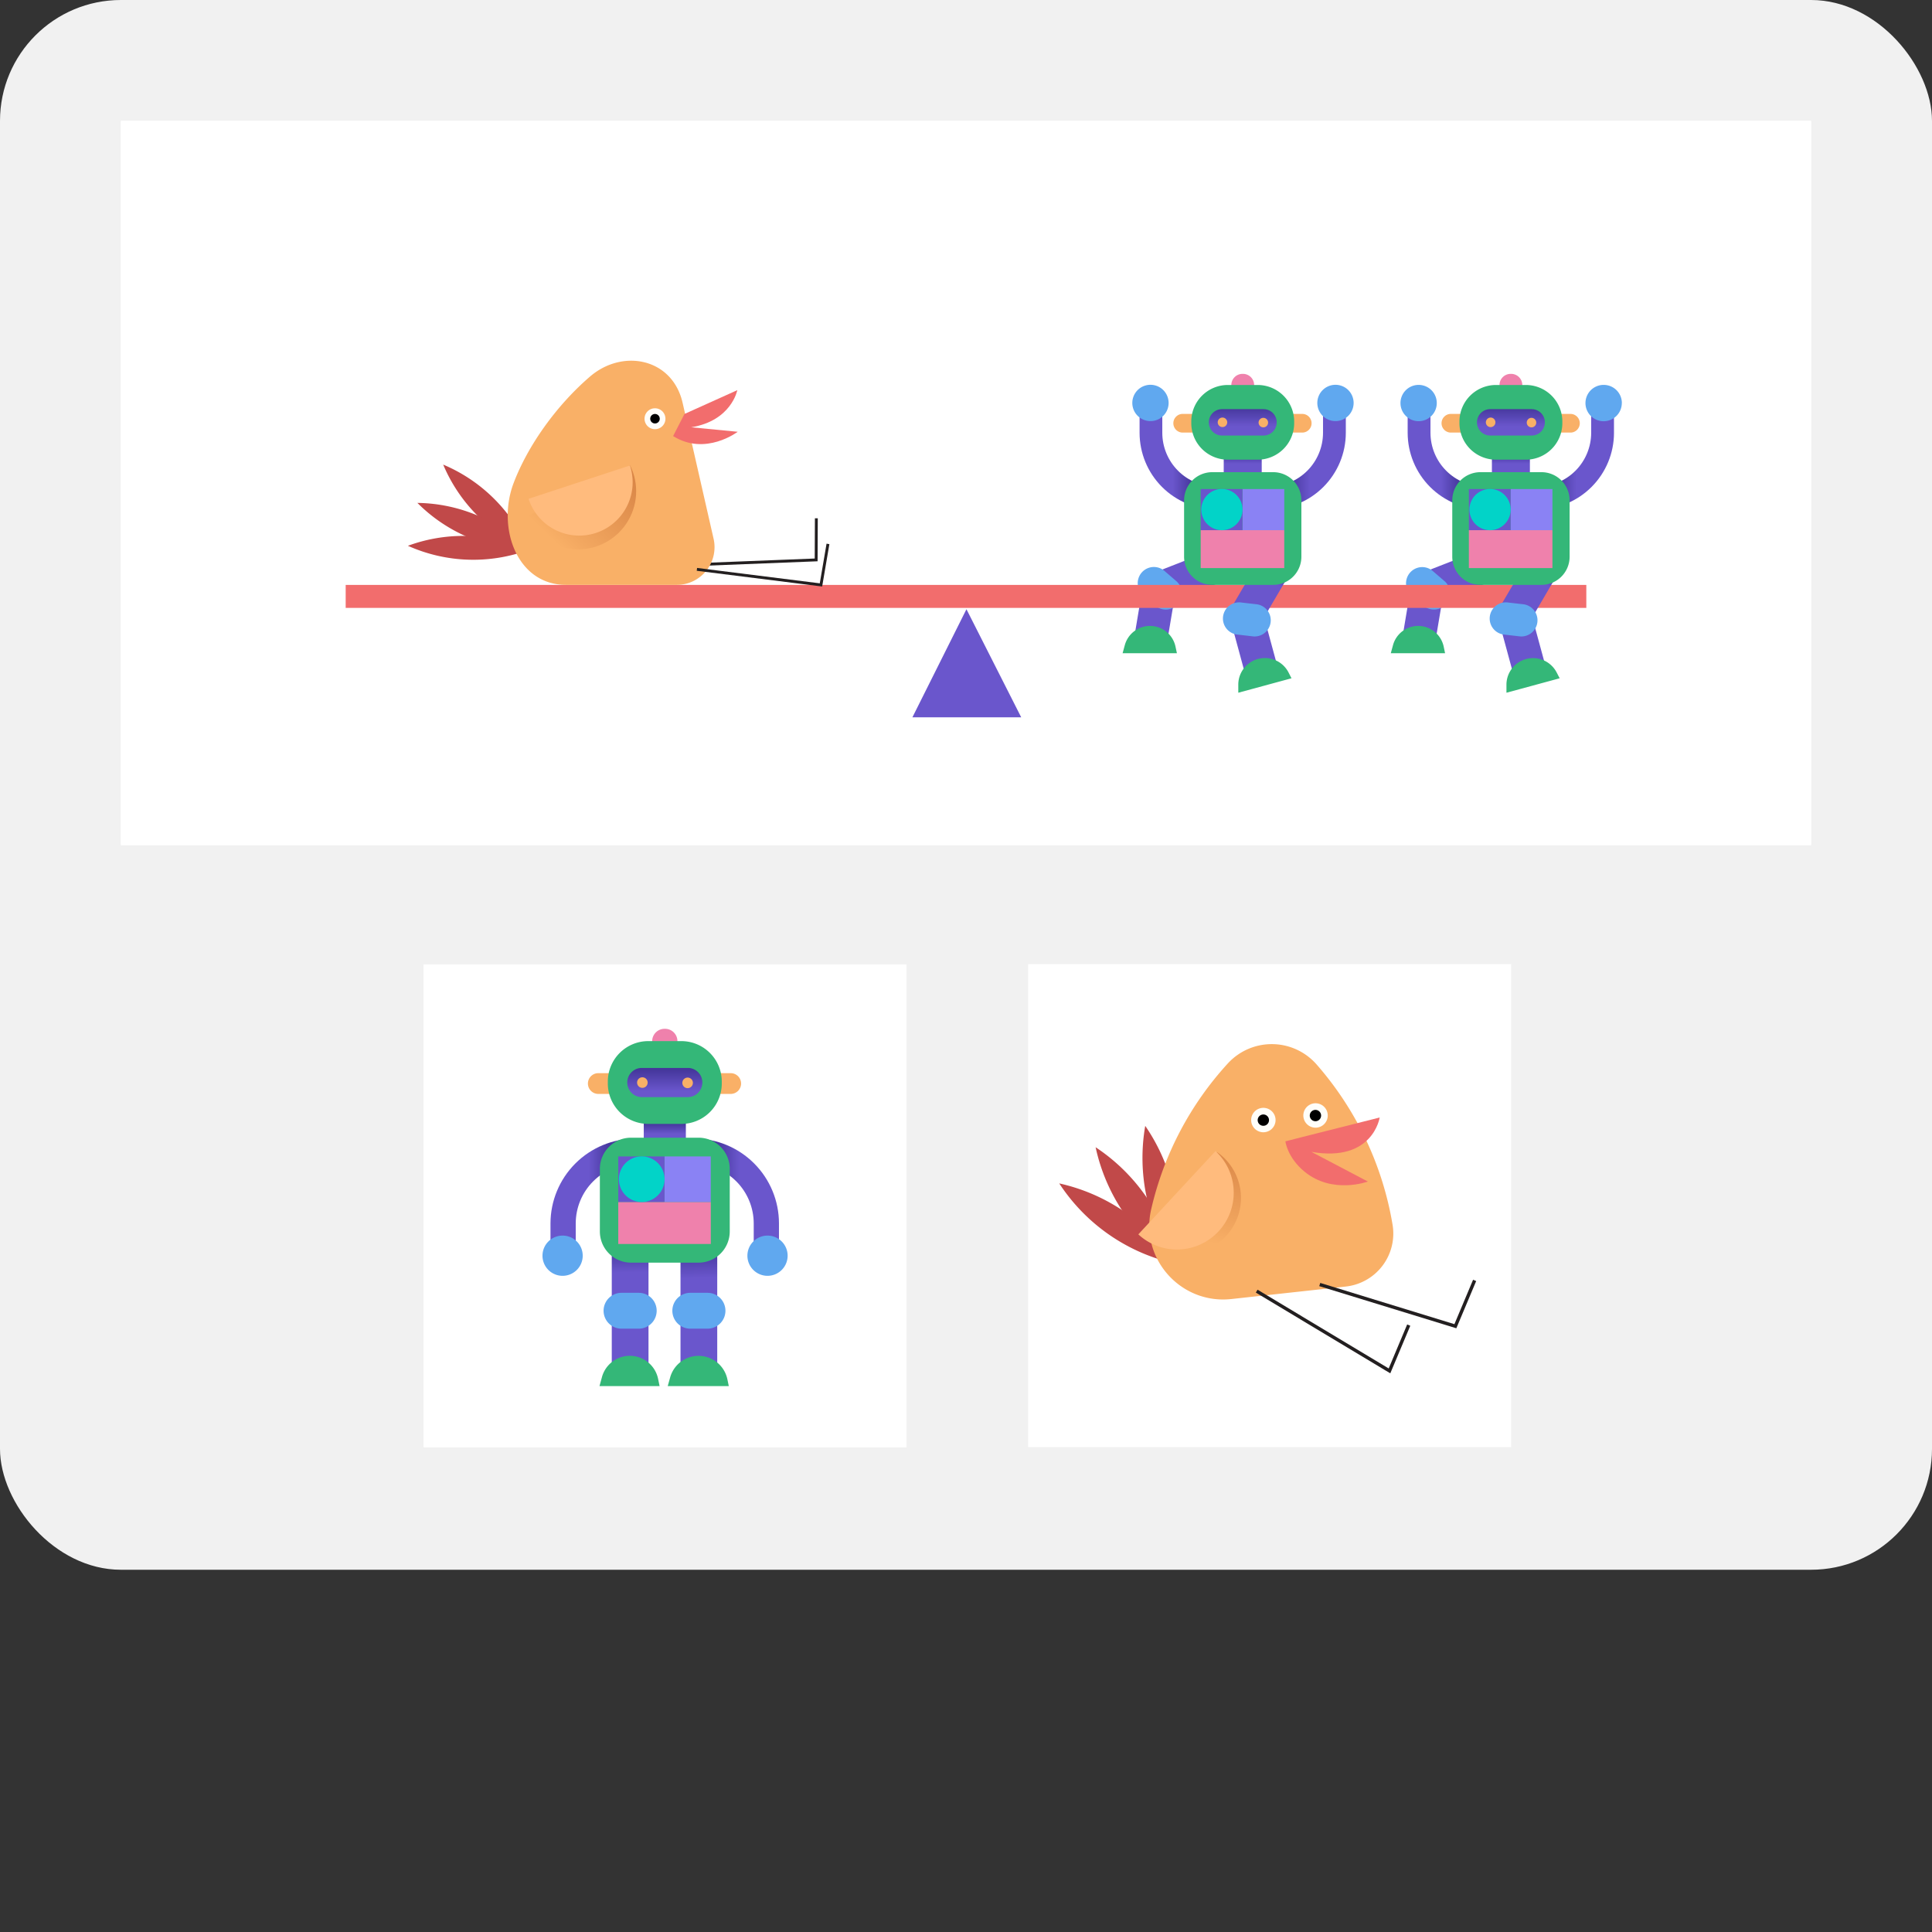 <?xml version="1.0" encoding="UTF-8"?> <svg xmlns="http://www.w3.org/2000/svg" xmlns:xlink="http://www.w3.org/1999/xlink" id="Layer_1" data-name="Layer 1" viewBox="0 0 1024 1024"><rect x="0" y="0" width="1024" height="1024" fill="#333333" stroke="none"/> <defs> <style>.cls-1,.cls-18,.cls-61{fill:none;}.cls-2{fill:#f1f1f1;}.cls-3{fill:#fff;}.cls-4{clip-path:url(#clip-path);}.cls-5{clip-path:url(#clip-path-2);}.cls-6{fill:url(#linear-gradient);}.cls-7{clip-path:url(#clip-path-3);}.cls-8{fill:url(#linear-gradient-2);}.cls-9{fill:#60a8ef;}.cls-10{fill:#34b778;}.cls-11{clip-path:url(#clip-path-5);}.cls-12{fill:url(#linear-gradient-3);}.cls-13{clip-path:url(#clip-path-6);}.cls-14{fill:url(#linear-gradient-4);}.cls-15{fill:#f26d6d;}.cls-16{fill:#6a56cc;}.cls-17{fill:#c14949;}.cls-18,.cls-61{stroke:#231f20;}.cls-18{stroke-width:1.52px;}.cls-19{fill:#f9b067;}.cls-20{fill:#fffef9;}.cls-21{clip-path:url(#clip-path-8);}.cls-22{fill:url(#linear-gradient-5);}.cls-23{fill:#ffbb7d;}.cls-24{clip-path:url(#clip-path-10);}.cls-25{fill:url(#linear-gradient-6);}.cls-26{clip-path:url(#clip-path-11);}.cls-27{fill:url(#linear-gradient-7);}.cls-28{clip-path:url(#clip-path-13);}.cls-29{fill:url(#linear-gradient-8);}.cls-30{clip-path:url(#clip-path-14);}.cls-31{fill:url(#linear-gradient-9);}.cls-32{fill:#ef81ac;}.cls-33{clip-path:url(#clip-path-16);}.cls-34{fill:url(#linear-gradient-10);}.cls-35{fill:#8a82f4;}.cls-36{fill:#02d3c8;}.cls-37{clip-path:url(#clip-path-18);}.cls-38{fill:url(#linear-gradient-11);}.cls-39{clip-path:url(#clip-path-19);}.cls-40{fill:url(#linear-gradient-12);}.cls-41{clip-path:url(#clip-path-21);}.cls-42{fill:url(#linear-gradient-13);}.cls-43{clip-path:url(#clip-path-22);}.cls-44{fill:url(#linear-gradient-14);}.cls-45{clip-path:url(#clip-path-24);}.cls-46{fill:url(#linear-gradient-15);}.cls-47{clip-path:url(#clip-path-26);}.cls-48{clip-path:url(#clip-path-27);}.cls-49{fill:url(#linear-gradient-16);}.cls-50{clip-path:url(#clip-path-29);}.cls-51{fill:url(#linear-gradient-17);}.cls-52{clip-path:url(#clip-path-31);}.cls-53{fill:url(#linear-gradient-18);}.cls-54{clip-path:url(#clip-path-32);}.cls-55{fill:url(#linear-gradient-19);}.cls-56{clip-path:url(#clip-path-34);}.cls-57{fill:url(#linear-gradient-20);}.cls-58{clip-path:url(#clip-path-36);}.cls-59{clip-path:url(#clip-path-38);}.cls-60{fill:url(#linear-gradient-21);}.cls-61{stroke-width:1.78px;}</style> <clipPath id="clip-path"> <rect class="cls-1" x="126.74" y="63.85" width="770.52" height="385.26"></rect> </clipPath> <clipPath id="clip-path-2"> <polyline class="cls-1" points="623.79 309.27 618.55 340.51 601.21 337.61 606.01 308.98"></polyline> </clipPath> <linearGradient id="linear-gradient" x1="391.18" y1="-6598.38" x2="391.94" y2="-6598.38" gradientTransform="matrix(-11.54, 0, 0, 11.54, 5142.32, 76448.53)" gradientUnits="userSpaceOnUse"> <stop offset="0" stop-color="#45379c"></stop> <stop offset="0.72" stop-color="#6a56cc"></stop> <stop offset="1" stop-color="#6a56cc"></stop> </linearGradient> <clipPath id="clip-path-3"> <polyline class="cls-1" points="610.83 303.89 638.37 293.13 644.77 309.5 619.69 319.3"></polyline> </clipPath> <linearGradient id="linear-gradient-2" x1="16.72" y1="-6080.97" x2="17.47" y2="-6080.97" gradientTransform="matrix(-10.77, 0, 0, 10.77, 822.54, 65808.77)" xlink:href="#linear-gradient"></linearGradient> <clipPath id="clip-path-5"> <polygon class="cls-1" points="743.35 337.61 760.68 340.51 765.92 309.27 748.14 308.98 743.35 337.61"></polygon> </clipPath> <linearGradient id="linear-gradient-3" x1="391.77" y1="-6602.39" x2="392.52" y2="-6602.39" gradientTransform="matrix(-11.54, 0, 0, 11.54, 5291.21, 76494.79)" xlink:href="#linear-gradient"></linearGradient> <clipPath id="clip-path-6"> <polygon class="cls-1" points="752.96 303.89 761.82 319.3 786.9 309.5 780.51 293.13 752.96 303.89"></polygon> </clipPath> <linearGradient id="linear-gradient-4" x1="20.73" y1="-6082.63" x2="21.48" y2="-6082.63" gradientTransform="matrix(-10.77, 0, 0, 10.77, 1007.85, 65826.69)" xlink:href="#linear-gradient"></linearGradient> <clipPath id="clip-path-8"> <path class="cls-1" d="M278.71,274A30.82,30.82,0,0,0,334,246.72Z"></path> </clipPath> <linearGradient id="linear-gradient-5" x1="-260.54" y1="-6743.4" x2="-259.79" y2="-6743.4" gradientTransform="matrix(135.89, 0, 0, -135.89, 35646.08, -916077.18)" gradientUnits="userSpaceOnUse"> <stop offset="0" stop-color="#f9b067"></stop> <stop offset="0.47" stop-color="#f9b067"></stop> <stop offset="0.57" stop-color="#f2a760"></stop> <stop offset="1" stop-color="#d98647"></stop> </linearGradient> <clipPath id="clip-path-10"> <polygon class="cls-1" points="794.39 328.92 802.71 359.54 819.67 354.94 811.76 325.81 794.39 328.92"></polygon> </clipPath> <linearGradient id="linear-gradient-6" x1="280.59" y1="-6851.75" x2="281.34" y2="-6851.75" gradientTransform="matrix(0, 13.69, 13.69, 0, 94629.72, -3516.77)" xlink:href="#linear-gradient"></linearGradient> <clipPath id="clip-path-11"> <polygon class="cls-1" points="796.15 319.72 810.54 329.94 824.9 305.41 809.73 296.53 796.15 319.72"></polygon> </clipPath> <linearGradient id="linear-gradient-7" x1="286.99" y1="-6418.25" x2="287.74" y2="-6418.25" gradientTransform="matrix(-12.3, 0, 0, 12.3, 4353.77, 79226.04)" xlink:href="#linear-gradient"></linearGradient> <clipPath id="clip-path-13"> <rect class="cls-1" x="790.74" y="238.04" width="20.14" height="14.86"></rect> </clipPath> <linearGradient id="linear-gradient-8" x1="544.71" y1="-6691.27" x2="545.47" y2="-6691.27" gradientTransform="matrix(0, 9.39, 9.39, 0, 63663.69, -4874.39)" xlink:href="#linear-gradient"></linearGradient> <clipPath id="clip-path-14"> <path class="cls-1" d="M843.36,217.32v12.06a28.53,28.53,0,0,1-28.5,28.5H786.68a28.53,28.53,0,0,1-28.5-28.5V217.32H746.09v12.06A40.63,40.63,0,0,0,786.68,270h28.18a40.63,40.63,0,0,0,40.59-40.58V217.32Z"></path> </clipPath> <linearGradient id="linear-gradient-9" x1="-222.99" y1="-6655.31" x2="-222.24" y2="-6655.31" gradientTransform="translate(33152.45 967442.21) scale(145.33)" gradientUnits="userSpaceOnUse"> <stop offset="0" stop-color="#6a56cc"></stop> <stop offset="0.17" stop-color="#6a56cc"></stop> <stop offset="0.26" stop-color="#47389e"></stop> <stop offset="0.73" stop-color="#47389e"></stop> <stop offset="0.83" stop-color="#6a56cc"></stop> <stop offset="1" stop-color="#6a56cc"></stop> </linearGradient> <clipPath id="clip-path-16"> <path class="cls-1" d="M789.82,216.85a7,7,0,0,0,0,14h22a7,7,0,1,0,0-14Z"></path> </clipPath> <linearGradient id="linear-gradient-10" x1="164.67" y1="-6698.07" x2="165.42" y2="-6698.07" gradientTransform="matrix(0, 18.6, 18.6, 0, 125407.69, -2846.51)" xlink:href="#linear-gradient"></linearGradient> <clipPath id="clip-path-18"> <polygon class="cls-1" points="652.26 328.92 660.58 359.54 677.54 354.94 669.63 325.81 652.26 328.92"></polygon> </clipPath> <linearGradient id="linear-gradient-11" x1="281.6" y1="-6848.49" x2="282.35" y2="-6848.49" gradientTransform="matrix(0, 13.69, 13.69, 0, 94442.93, -3530.58)" xlink:href="#linear-gradient"></linearGradient> <clipPath id="clip-path-19"> <polygon class="cls-1" points="654.02 319.72 668.4 329.94 682.77 305.41 667.6 296.53 654.02 319.72"></polygon> </clipPath> <linearGradient id="linear-gradient-12" x1="285.19" y1="-6414.9" x2="285.94" y2="-6414.9" gradientTransform="matrix(-12.3, 0, 0, 12.3, 4189.43, 79184.88)" xlink:href="#linear-gradient"></linearGradient> <clipPath id="clip-path-21"> <rect class="cls-1" x="648.6" y="238.04" width="20.14" height="14.86"></rect> </clipPath> <linearGradient id="linear-gradient-13" x1="544.71" y1="-6686.29" x2="545.47" y2="-6686.29" gradientTransform="matrix(0, 9.39, 9.39, 0, 63474.8, -4874.39)" xlink:href="#linear-gradient"></linearGradient> <clipPath id="clip-path-22"> <path class="cls-1" d="M701.23,217.32v12.06a28.53,28.53,0,0,1-28.5,28.5H644.54a28.53,28.53,0,0,1-28.5-28.5V217.32H604v12.06A40.63,40.63,0,0,0,644.54,270h28.19a40.62,40.62,0,0,0,40.58-40.58V217.32Z"></path> </clipPath> <linearGradient id="linear-gradient-14" x1="-222.67" y1="-6655.31" x2="-221.91" y2="-6655.31" gradientTransform="translate(32963.55 967442.21) scale(145.33)" xlink:href="#linear-gradient-9"></linearGradient> <clipPath id="clip-path-24"> <path class="cls-1" d="M647.69,216.85a7,7,0,1,0,0,14h22a7,7,0,1,0,0-14Z"></path> </clipPath> <linearGradient id="linear-gradient-15" x1="164.67" y1="-6695.55" x2="165.42" y2="-6695.55" gradientTransform="matrix(0, 18.6, 18.6, 0, 125218.8, -2846.51)" xlink:href="#linear-gradient"></linearGradient> <clipPath id="clip-path-26"> <rect class="cls-1" x="224.5" y="512" width="256" height="256"></rect> </clipPath> <clipPath id="clip-path-27"> <rect class="cls-1" x="324.25" y="662.85" width="19.47" height="64.9"></rect> </clipPath> <linearGradient id="linear-gradient-16" x1="-12.16" y1="-6699.92" x2="-11.66" y2="-6699.92" gradientTransform="matrix(0, 35.8, 35.8, 0, 240173.32, 1098.08)" xlink:href="#linear-gradient"></linearGradient> <clipPath id="clip-path-29"> <rect class="cls-1" x="360.68" y="662.85" width="19.47" height="64.9"></rect> </clipPath> <linearGradient id="linear-gradient-17" x1="-42.45" y1="-6704.21" x2="-41.95" y2="-6704.21" gradientTransform="matrix(0, 41.78, 41.78, 0, 280479.68, 2435.56)" xlink:href="#linear-gradient"></linearGradient> <clipPath id="clip-path-31"> <rect class="cls-1" x="341.21" y="589.5" width="22.31" height="16.46"></rect> </clipPath> <linearGradient id="linear-gradient-18" x1="264.31" y1="-6684.52" x2="264.81" y2="-6684.52" gradientTransform="matrix(0, 15.66, 15.66, 0, 105018.18, -3543.48)" xlink:href="#linear-gradient"></linearGradient> <clipPath id="clip-path-32"> <path class="cls-1" d="M336.71,603.49a45,45,0,0,0-44.94,45V661.8h13.38V648.44a31.6,31.6,0,0,1,31.56-31.57h31.22a31.6,31.6,0,0,1,31.56,31.57V661.8h13.38V648.44a45,45,0,0,0-44.94-45Z"></path> </clipPath> <linearGradient id="linear-gradient-19" x1="-222.43" y1="-6736.41" x2="-221.93" y2="-6736.41" gradientTransform="matrix(242.21, 0, 0, -242.21, 54166.1, -1631009.56)" xlink:href="#linear-gradient-9"></linearGradient> <clipPath id="clip-path-34"> <path class="cls-1" d="M340.2,566a7.75,7.75,0,0,0,0,15.5h24.32a7.75,7.75,0,1,0,0-15.5Z"></path> </clipPath> <linearGradient id="linear-gradient-20" x1="23.53" y1="-6694.66" x2="24.03" y2="-6694.66" gradientTransform="matrix(0, 31.01, 31.01, 0, 207924.83, -163.67)" xlink:href="#linear-gradient"></linearGradient> <clipPath id="clip-path-36"> <rect class="cls-1" x="543.5" y="512" width="256" height="256"></rect> </clipPath> <clipPath id="clip-path-38"> <path class="cls-1" d="M611.15,659.33A29.66,29.66,0,1,0,645,610.58Z"></path> </clipPath> <linearGradient id="linear-gradient-21" x1="-260.07" y1="-6718.31" x2="-259.57" y2="-6718.31" gradientTransform="matrix(196.81, 0, 0, -196.81, 51751.71, -1321599.41)" xlink:href="#linear-gradient-5"></linearGradient> </defs> <rect class="cls-2" width="1024" height="832" rx="64.08"></rect> <rect class="cls-3" x="224.5" y="511.15" width="256" height="256"></rect> <rect class="cls-3" x="544.95" y="511" width="256" height="256"></rect> <rect class="cls-3" x="64" y="64" width="896" height="384"></rect> <g class="cls-4"> <g class="cls-5"> <rect class="cls-6" x="595.27" y="311.3" width="34.47" height="26.9" transform="translate(202.56 883.82) rotate(-81.68)"></rect> </g> <g class="cls-7"> <rect class="cls-8" x="607.11" y="287.62" width="41.38" height="37.18" transform="translate(-69.42 263.99) rotate(-22.54)"></rect> </g> <g class="cls-4"> <path class="cls-9" d="M612.3,321,606,315.59a8.57,8.57,0,0,1,11.18-13l6.25,5.39a8.57,8.57,0,1,1-11.17,13"></path> <path class="cls-10" d="M623.79,346.23H595l1.17-4.29a13.83,13.83,0,0,1,26.88.83Z"></path> </g> <g class="cls-11"> <rect class="cls-12" x="737.4" y="311.3" width="34.47" height="26.9" transform="translate(324.13 1024.46) rotate(-81.68)"></rect> </g> <g class="cls-13"> <rect class="cls-14" x="749.24" y="287.62" width="41.38" height="37.18" transform="translate(-58.57 318.46) rotate(-22.54)"></rect> </g> <g class="cls-4"> <path class="cls-9" d="M754.43,321l-6.25-5.39a8.57,8.57,0,0,1,11.17-13l6.26,5.39a8.57,8.57,0,1,1-11.18,13"></path> <path class="cls-10" d="M765.92,346.23H737.15l1.17-4.29a13.83,13.83,0,0,1,26.88.83Z"></path> <rect class="cls-15" x="183.22" y="310.02" width="657.56" height="12.18"></rect> <polygon class="cls-16" points="512.24 322.9 483.6 380.18 541.26 380.18 512.24 322.9"></polygon> <path class="cls-17" d="M234.9,246.25a84.8,84.8,0,0,0,45.24,45.24,84.63,84.63,0,0,0-45.24-45.24"></path> <path class="cls-17" d="M221.23,266.55a84.76,84.76,0,0,0,58.91,24.94,84.65,84.65,0,0,0-58.91-24.94"></path> <path class="cls-17" d="M216.2,289.28a84.71,84.71,0,0,0,63.95,2.18,84.71,84.71,0,0,0-63.95-2.18"></path> <polyline class="cls-18" points="366.36 299.37 432.58 296.76 432.68 274.71"></polyline> <path class="cls-19" d="M358.69,310H300c-26.12,0-36.71-30.39-27.79-53.92,7.41-19.58,22.41-40.9,40.44-56.44,17.45-15.06,43.77-9.73,49.15,13.88l16.41,72A20,20,0,0,1,358.69,310"></path> <path class="cls-20" d="M352.63,222.78a5.54,5.54,0,1,1-4.63-6.32,5.54,5.54,0,0,1,4.63,6.32"></path> <path d="M349.65,222.32a2.52,2.52,0,1,1-2.11-2.88,2.53,2.53,0,0,1,2.11,2.88"></path> <polyline class="cls-18" points="369.38 301.77 435.13 310.02 438.84 288.28"></polyline> <path class="cls-15" d="M356.77,231.12c17.11,10.79,34.22-2.27,34.22-2.27l-24.63-2.38c21.35-3.47,24.43-19.68,24.43-19.68l-28,12.62Z"></path> </g> <g class="cls-21"> <rect class="cls-22" x="270.74" y="231.58" width="78.75" height="79.1" transform="translate(-100.33 306) rotate(-46.02)"></rect> </g> <g class="cls-4"> <path class="cls-23" d="M280.14,264.39a28.29,28.29,0,1,0,53.75-17.67Z"></path> </g> <g class="cls-24"> <rect class="cls-25" x="789.96" y="322.82" width="34.14" height="39.71" transform="translate(-65.3 254.56) rotate(-17.24)"></rect> </g> <g class="cls-26"> <rect class="cls-27" x="789" y="292.65" width="43.05" height="41.16" transform="translate(150.33 878.21) rotate(-61.69)"></rect> </g> <g class="cls-4"> <path class="cls-10" d="M826.66,359.5l-28.21,7.66,0-4.3a14.1,14.1,0,0,1,26.66-6.35Z"></path> </g> <g class="cls-28"> <rect class="cls-29" x="790.74" y="238.04" width="20.14" height="14.86"></rect> </g> <g class="cls-30"> <rect class="cls-31" x="746.09" y="217.32" width="109.35" height="52.65"></rect> </g> <g class="cls-4"> <path class="cls-32" d="M800.94,214.14h-.26a5.9,5.9,0,0,1-5.91-5.91v-4.16a5.91,5.91,0,0,1,5.91-5.91h.26a5.92,5.92,0,0,1,5.91,5.91v4.16a5.91,5.91,0,0,1-5.91,5.91"></path> <path class="cls-19" d="M832.35,229.28H769a4.95,4.95,0,0,1,0-9.9h63.37a4.95,4.95,0,0,1,0,9.9"></path> <path class="cls-10" d="M808.71,243.64h-15.8a19.37,19.37,0,0,1-19.37-19.37v-.85a19.37,19.37,0,0,1,19.37-19.37h15.8a19.36,19.36,0,0,1,19.36,19.37v.85a19.36,19.36,0,0,1-19.36,19.37"></path> </g> <g class="cls-33"> <rect class="cls-34" x="782.83" y="216.85" width="35.96" height="14"></rect> </g> <g class="cls-4"> <path class="cls-19" d="M792.6,223.85a2.53,2.53,0,1,1-2.53-2.53,2.52,2.52,0,0,1,2.53,2.53"></path> <path class="cls-19" d="M814.25,224a2.52,2.52,0,1,1-2.52-2.53,2.52,2.52,0,0,1,2.52,2.53"></path> <path class="cls-10" d="M817,310H784.65a14.92,14.92,0,0,1-14.92-14.92V265.19a14.93,14.93,0,0,1,14.92-14.93H817a14.93,14.93,0,0,1,14.93,14.93v29.92A14.92,14.92,0,0,1,817,310"></path> <rect class="cls-32" x="778.53" y="281" width="44.29" height="20.1"></rect> <path class="cls-9" d="M761.52,213.58A9.62,9.62,0,1,1,751.9,204a9.62,9.62,0,0,1,9.62,9.63"></path> <path class="cls-9" d="M859.59,213.58A9.63,9.63,0,1,1,850,204a9.62,9.62,0,0,1,9.62,9.63"></path> <rect class="cls-35" x="800.68" y="259.2" width="22.14" height="21.8"></rect> <rect class="cls-16" x="778.53" y="259.2" width="22.14" height="21.8"></rect> <path class="cls-36" d="M800.68,270.08a10.92,10.92,0,1,1-10.92-10.91,10.92,10.92,0,0,1,10.92,10.91"></path> </g> <g class="cls-37"> <rect class="cls-38" x="647.83" y="322.82" width="34.14" height="39.71" transform="translate(-71.68 212.44) rotate(-17.24)"></rect> </g> <g class="cls-39"> <rect class="cls-40" x="646.87" y="292.65" width="43.05" height="41.16" transform="translate(75.61 753.09) rotate(-61.69)"></rect> </g> <g class="cls-4"> <path class="cls-10" d="M684.52,359.5l-28.2,7.66,0-4.3A14.1,14.1,0,0,1,683,356.51Z"></path> </g> <g class="cls-41"> <rect class="cls-42" x="648.6" y="238.04" width="20.14" height="14.86"></rect> </g> <g class="cls-43"> <rect class="cls-44" x="603.96" y="217.32" width="109.35" height="52.65"></rect> </g> <g class="cls-4"> <path class="cls-32" d="M658.81,214.14h-.27a5.91,5.91,0,0,1-5.91-5.91v-4.16a5.92,5.92,0,0,1,5.91-5.91h.27a5.92,5.92,0,0,1,5.91,5.91v4.16a5.91,5.91,0,0,1-5.91,5.91"></path> <path class="cls-19" d="M690.21,229.28H626.85a4.95,4.95,0,0,1,0-9.9h63.36a4.95,4.95,0,0,1,0,9.9"></path> <path class="cls-10" d="M666.57,243.64H650.78a19.37,19.37,0,0,1-19.37-19.37v-.85a19.37,19.37,0,0,1,19.37-19.37h15.79a19.37,19.37,0,0,1,19.37,19.37v.85a19.37,19.37,0,0,1-19.37,19.37"></path> </g> <g class="cls-45"> <rect class="cls-46" x="640.69" y="216.85" width="35.96" height="14"></rect> </g> <g class="cls-4"> <path class="cls-19" d="M650.46,223.85a2.52,2.52,0,1,1-2.52-2.53,2.52,2.52,0,0,1,2.52,2.53"></path> <path class="cls-19" d="M672.12,224a2.52,2.52,0,1,1-2.52-2.53,2.52,2.52,0,0,1,2.52,2.53"></path> <path class="cls-10" d="M674.83,310H642.52a14.93,14.93,0,0,1-14.93-14.92V265.19a14.94,14.94,0,0,1,14.93-14.93h32.31a14.94,14.94,0,0,1,14.93,14.93v29.92A14.93,14.93,0,0,1,674.83,310"></path> <rect class="cls-32" x="636.39" y="281" width="44.29" height="20.1"></rect> <path class="cls-9" d="M619.39,213.58a9.62,9.62,0,1,1-9.62-9.63,9.62,9.62,0,0,1,9.62,9.63"></path> <path class="cls-9" d="M717.45,213.58a9.62,9.62,0,1,1-9.62-9.63,9.62,9.62,0,0,1,9.62,9.63"></path> <rect class="cls-35" x="658.55" y="259.2" width="22.14" height="21.8"></rect> <rect class="cls-16" x="636.39" y="259.2" width="22.14" height="21.8"></rect> <path class="cls-36" d="M658.55,270.08a10.92,10.92,0,1,1-10.92-10.91,10.92,10.92,0,0,1,10.92,10.91"></path> <path class="cls-9" d="M805.77,337.32l-8.2-.94a8.57,8.57,0,1,1,2-17l8.2.94a8.57,8.57,0,0,1-2,17"></path> <path class="cls-9" d="M664.39,337.32l-8.2-.94a8.57,8.57,0,1,1,2-17l8.2.94a8.57,8.57,0,0,1-2,17"></path> </g> </g> <g class="cls-47"> <g class="cls-48"> <rect class="cls-49" x="323.58" y="662.66" width="20.82" height="65.3" transform="translate(-14.41 7.11) rotate(-1.19)"></rect> </g> <g class="cls-47"> <path class="cls-9" d="M338.55,704.22h-9.14a9.49,9.49,0,0,1,0-19h9.14a9.49,9.49,0,1,1,0,19"></path> <path class="cls-10" d="M349.6,734.67H317.74l1.3-4.76a15.31,15.31,0,0,1,29.77.92Z"></path> </g> <g class="cls-50"> <rect class="cls-51" x="359.53" y="662.53" width="21.77" height="65.56" transform="translate(-24.58 13.66) rotate(-2.05)"></rect> </g> <g class="cls-47"> <path class="cls-9" d="M375,704.22h-9.14a9.49,9.49,0,1,1,0-19H375a9.49,9.49,0,1,1,0,19"></path> <path class="cls-10" d="M386.28,734.67H353.91l1.28-4.6a15.62,15.62,0,0,1,30.33.95Z"></path> </g> <g class="cls-52"> <rect class="cls-53" x="341.21" y="589.5" width="22.31" height="16.46"></rect> </g> <g class="cls-54"> <rect class="cls-55" x="291.77" y="603.49" width="121.11" height="58.31"></rect> </g> <g class="cls-47"> <path class="cls-32" d="M352.51,563h-.29a6.55,6.55,0,0,1-6.55-6.55v-4.61a6.55,6.55,0,0,1,6.55-6.55h.29a6.55,6.55,0,0,1,6.54,6.55v4.61a6.55,6.55,0,0,1-6.54,6.55"></path> <path class="cls-19" d="M387.29,579.8H317.11a5.48,5.48,0,0,1,0-11h70.18a5.48,5.48,0,1,1,0,11"></path> <path class="cls-10" d="M361.11,595.7h-17.5a21.45,21.45,0,0,1-21.45-21.45v-1a21.45,21.45,0,0,1,21.45-21.44h17.5a21.45,21.45,0,0,1,21.45,21.44v1a21.45,21.45,0,0,1-21.45,21.45"></path> </g> <g class="cls-56"> <rect class="cls-57" x="332.45" y="566.03" width="39.83" height="15.5"></rect> </g> <g class="cls-47"> <path class="cls-19" d="M343.27,573.78a2.8,2.8,0,1,1-2.8-2.79,2.79,2.79,0,0,1,2.8,2.79"></path> <path class="cls-19" d="M367.25,573.94a2.8,2.8,0,1,1-2.79-2.79,2.79,2.79,0,0,1,2.79,2.79"></path> <path class="cls-10" d="M370.25,669.23H334.47a16.53,16.53,0,0,1-16.53-16.53V619.57A16.53,16.53,0,0,1,334.47,603h35.78a16.53,16.53,0,0,1,16.53,16.53V652.7a16.53,16.53,0,0,1-16.53,16.53"></path> <rect class="cls-32" x="327.69" y="637.08" width="49.05" height="22.26"></rect> <path class="cls-9" d="M308.85,665.55a10.66,10.66,0,1,1-10.65-10.66,10.65,10.65,0,0,1,10.65,10.66"></path> <path class="cls-9" d="M417.46,665.55a10.66,10.66,0,1,1-10.66-10.66,10.66,10.66,0,0,1,10.66,10.66"></path> <rect class="cls-35" x="352.22" y="612.93" width="24.51" height="24.14"></rect> <rect class="cls-16" x="327.69" y="612.93" width="24.51" height="24.14"></rect> <path class="cls-36" d="M352.22,625a12.09,12.09,0,1,1-12.09-12.09A12.09,12.09,0,0,1,352.22,625"></path> </g> </g> <g class="cls-58"> <g class="cls-58"> <path class="cls-17" d="M607,596.74a99,99,0,0,0,15.92,73,98.93,98.93,0,0,0-15.92-73"></path> <path class="cls-17" d="M580.7,608.06a99,99,0,0,0,42.17,61.69,99,99,0,0,0-42.17-61.69"></path> <path class="cls-17" d="M561.42,627.23a99,99,0,0,0,61.47,42.5,99,99,0,0,0-61.47-42.5"></path> <path class="cls-19" d="M713.33,681.89l-60.71,6.63C625.81,691.44,604,667,610.2,640.75a170.93,170.93,0,0,1,40.69-77.23,31.59,31.59,0,0,1,46.92.65,171.85,171.85,0,0,1,40.27,84.9,28.26,28.26,0,0,1-24.75,32.82"></path> </g> <g class="cls-59"> <rect class="cls-60" x="601.85" y="607.66" width="69.22" height="63.93" transform="translate(-146.25 1088.59) rotate(-74.98)"></rect> </g> <g class="cls-58"> <path class="cls-23" d="M603.34,654.24a30.09,30.09,0,0,0,40.92-44.14Z"></path> <path class="cls-20" d="M676,594.65a6.47,6.47,0,1,1-5.4-7.39,6.46,6.46,0,0,1,5.4,7.39"></path> <path d="M672.57,594.11a3,3,0,1,1-2.47-3.37,3,3,0,0,1,2.47,3.37"></path> <path class="cls-20" d="M703.66,592.21a6.47,6.47,0,1,1-5.41-7.38,6.48,6.48,0,0,1,5.41,7.38"></path> <path d="M700.18,591.68a3,3,0,1,1-2.47-3.37,3,3,0,0,1,2.47,3.37"></path> <path class="cls-15" d="M681.3,604.94l7.79-2,8.17-2.07,34-8.57s-3.57,23.89-36.16,18.22L725,626.24s-18.74,7-33.63-5.28c-9.1-7.51-10.08-16-10.08-16"></path> <polyline class="cls-61" points="699.5 680.83 771.38 702.92 781.58 678.65"></polyline> <polyline class="cls-61" points="666.07 684.33 736.46 726.6 746.66 702.33"></polyline> </g> </g> </svg> 